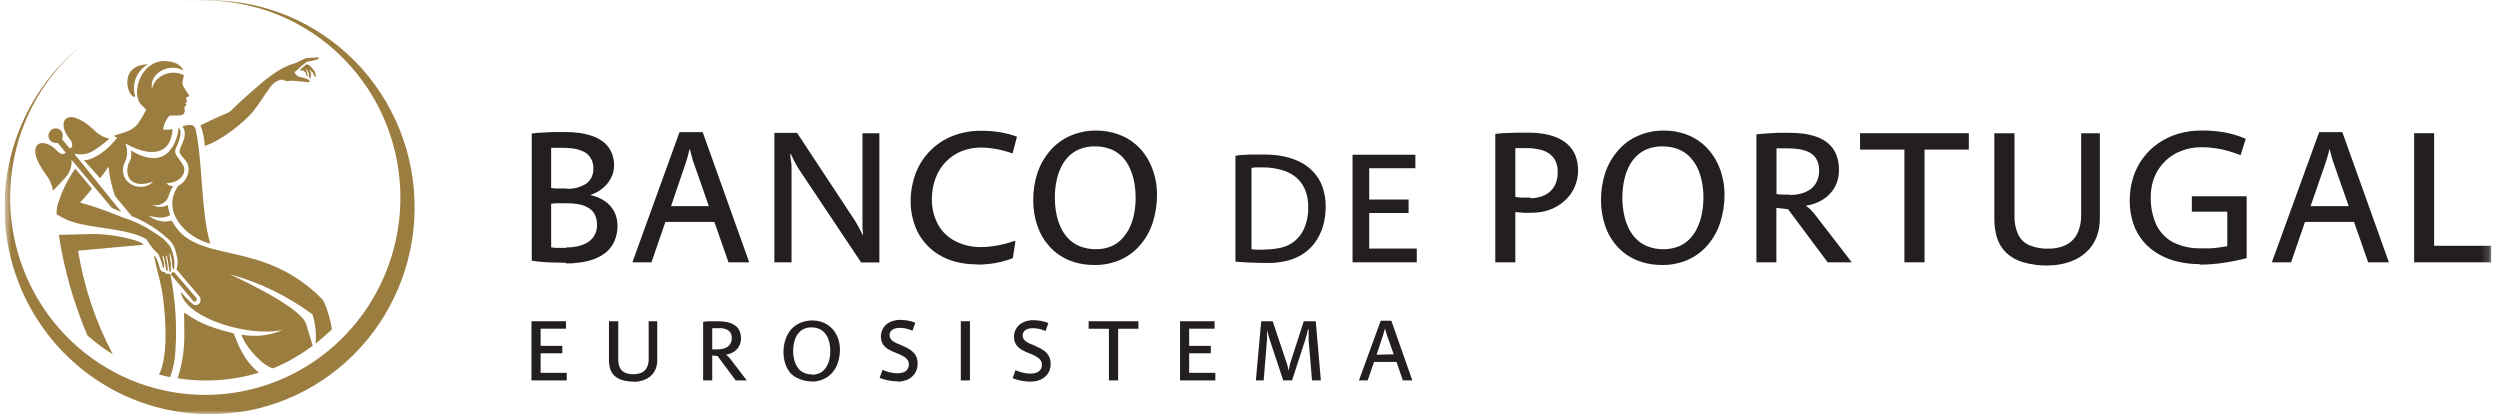<svg width="332" height="55" viewBox="0 0 332 55" fill="none" xmlns="http://www.w3.org/2000/svg">
<g clip-path="url(#clip0_205_1658)">
<mask id="mask0_205_1658" style="mask-type:luminance" maskUnits="userSpaceOnUse" x="0" y="0" width="331" height="55">
<path d="M330.83 0H0.629V55H330.83V0Z" fill="white"/>
</mask>
<g mask="url(#mask0_205_1658)">
<path d="M75.119 34.987C75.758 34.995 76.396 34.952 77.028 34.859C77.659 34.778 78.279 34.629 78.878 34.415C79.455 34.203 79.995 33.897 80.475 33.511C80.949 33.119 81.327 32.623 81.581 32.06C81.871 31.39 82.015 30.666 82.004 29.935C82.007 29.297 81.856 28.667 81.564 28.1C81.275 27.549 80.858 27.078 80.348 26.727C79.772 26.335 79.127 26.06 78.448 25.916V25.865C79.023 25.69 79.557 25.399 80.019 25.011C80.478 24.649 80.855 24.193 81.125 23.671C81.407 23.148 81.553 22.561 81.548 21.965C81.562 21.305 81.418 20.652 81.125 20.062C80.867 19.549 80.49 19.107 80.027 18.773C79.557 18.433 79.035 18.174 78.481 18.005C77.912 17.823 77.326 17.698 76.733 17.63C76.172 17.562 75.608 17.531 75.043 17.536H73.413L71.859 17.621C71.377 17.621 70.963 17.689 70.617 17.732V34.629C71.18 34.714 71.856 34.782 72.644 34.834C73.405 34.834 74.241 34.902 75.179 34.902L75.119 34.987ZM75.195 32.913H74.427H73.793L73.194 32.854V27.051L73.844 26.991H74.511H75.271C75.795 26.984 76.318 27.027 76.834 27.119C77.286 27.198 77.721 27.357 78.118 27.588C78.473 27.788 78.765 28.083 78.963 28.442C79.186 28.888 79.296 29.384 79.284 29.884C79.293 30.391 79.162 30.891 78.904 31.326C78.66 31.71 78.327 32.027 77.932 32.248C77.52 32.474 77.075 32.635 76.615 32.726C76.142 32.821 75.661 32.867 75.179 32.862L75.195 32.913ZM75.195 25.028H74.469H73.835L73.194 24.977V19.626H73.844C74.089 19.626 74.308 19.626 74.52 19.626C75.051 19.618 75.581 19.649 76.108 19.72C76.581 19.784 77.042 19.919 77.476 20.121C77.872 20.302 78.205 20.599 78.431 20.975C78.691 21.396 78.818 21.887 78.794 22.383C78.814 22.762 78.742 23.141 78.584 23.486C78.427 23.831 78.189 24.132 77.89 24.363C77.087 24.876 76.144 25.121 75.195 25.062V25.028Z" fill="#231F20"/>
<path d="M83.981 34.834H86.515L88.365 29.475H94.869L96.744 34.834H99.498L93.314 17.545H90.24L83.981 34.834ZM89.116 27.376L91.008 21.812C91.067 21.65 91.135 21.453 91.203 21.223C91.27 20.993 91.338 20.771 91.397 20.523C91.456 20.276 91.515 20.071 91.557 19.866H91.659C91.659 20.071 91.735 20.284 91.794 20.506C91.853 20.728 91.904 20.958 91.971 21.172C92.039 21.385 92.098 21.564 92.157 21.718L94.134 27.376H89.116Z" fill="#231F20"/>
<path d="M102.836 34.835H105.117V23.562C105.117 23.212 105.117 22.837 105.117 22.461C105.117 22.086 105.117 21.702 105.041 21.352C104.965 21.002 104.981 20.703 104.948 20.448H105.024C105.074 20.558 105.142 20.712 105.235 20.891C105.328 21.07 105.421 21.275 105.522 21.48L105.843 22.069C105.927 22.223 106.02 22.371 106.122 22.513L114.358 34.852H116.782V17.7H114.535V28.597C114.535 29.237 114.535 29.775 114.535 30.201C114.545 30.527 114.573 30.852 114.62 31.174H114.544C114.486 31.037 114.421 30.903 114.349 30.773L114.088 30.261L113.818 29.783L113.614 29.425L105.852 17.648H102.836V34.835Z" fill="#231F20"/>
<path d="M129.773 35.142C130.311 35.139 130.85 35.108 131.386 35.048C131.929 34.986 132.468 34.889 133 34.758C133.513 34.641 134.016 34.481 134.503 34.28L134.85 32.027L134.773 31.984C134.335 32.138 133.852 32.283 133.337 32.411C132.824 32.535 132.306 32.633 131.784 32.701C131.308 32.773 130.828 32.81 130.347 32.812C129.141 32.843 127.945 32.573 126.868 32.027C125.917 31.547 125.127 30.797 124.595 29.868C124.029 28.822 123.738 27.646 123.75 26.454C123.744 25.486 123.916 24.526 124.257 23.621C124.561 22.805 125.034 22.063 125.643 21.445C126.23 20.846 126.934 20.378 127.711 20.071C128.519 19.753 129.379 19.591 130.246 19.593C130.772 19.593 131.297 19.633 131.817 19.713C132.299 19.779 132.775 19.876 133.245 20.003C133.658 20.107 134.068 20.232 134.47 20.378L135.052 18.151C134.279 17.87 133.482 17.665 132.67 17.537C131.885 17.416 131.091 17.359 130.296 17.366C129.009 17.351 127.731 17.583 126.529 18.049C125.422 18.477 124.414 19.134 123.573 19.977C122.724 20.816 122.062 21.829 121.63 22.947C121.162 24.166 120.927 25.463 120.938 26.77C120.935 27.424 121.002 28.077 121.14 28.716C121.285 29.38 121.501 30.027 121.782 30.644C122.084 31.262 122.468 31.837 122.923 32.351C123.407 32.916 123.977 33.4 124.612 33.785C125.307 34.216 126.061 34.541 126.85 34.749C127.788 34.995 128.753 35.115 129.722 35.108L129.773 35.142Z" fill="#231F20"/>
<path d="M145.392 35.193C146.553 35.202 147.703 34.97 148.771 34.51C149.767 34.072 150.656 33.416 151.372 32.59C152.128 31.728 152.703 30.721 153.062 29.629C153.461 28.398 153.661 27.11 153.653 25.814C153.654 24.967 153.543 24.123 153.324 23.305C153.112 22.498 152.788 21.725 152.361 21.01C151.932 20.289 151.386 19.646 150.747 19.107C150.064 18.541 149.286 18.104 148.45 17.818C147.521 17.492 146.544 17.331 145.561 17.34C144.37 17.327 143.19 17.569 142.098 18.049C141.094 18.49 140.199 19.152 139.479 19.986C138.736 20.84 138.163 21.831 137.79 22.904C137.398 24.087 137.204 25.327 137.215 26.574C137.205 27.735 137.392 28.889 137.764 29.987C138.107 30.996 138.647 31.925 139.353 32.718C140.057 33.499 140.923 34.117 141.886 34.527C142.959 34.971 144.107 35.194 145.265 35.184L145.392 35.193ZM145.544 33.094C144.799 33.104 144.058 32.968 143.365 32.693C142.78 32.452 142.253 32.088 141.819 31.626C141.394 31.169 141.05 30.64 140.805 30.064C140.547 29.47 140.362 28.845 140.256 28.204C140.137 27.548 140.08 26.882 140.088 26.215C140.08 25.569 140.137 24.922 140.256 24.287C140.358 23.654 140.539 23.038 140.796 22.452C141.035 21.883 141.37 21.361 141.785 20.907C142.208 20.444 142.723 20.078 143.297 19.832C143.962 19.559 144.675 19.426 145.392 19.44C146.156 19.424 146.914 19.566 147.622 19.858C148.217 20.115 148.75 20.5 149.185 20.984C149.585 21.455 149.908 21.988 150.14 22.563C150.384 23.152 150.56 23.768 150.663 24.398C150.762 25.007 150.814 25.624 150.815 26.241C150.816 26.913 150.756 27.585 150.637 28.247C150.526 28.888 150.336 29.513 150.072 30.107C149.822 30.675 149.479 31.197 149.058 31.651C148.65 32.098 148.156 32.455 147.605 32.701C146.954 32.968 146.256 33.101 145.552 33.094H145.544Z" fill="#231F20"/>
<path d="M167.639 34.92C168.053 34.92 168.484 34.92 168.915 34.92C169.34 34.899 169.763 34.851 170.181 34.775C171.072 34.653 171.931 34.363 172.716 33.922C173.435 33.514 174.064 32.962 174.566 32.3C175.062 31.632 175.44 30.881 175.681 30.081C175.931 29.229 176.056 28.343 176.052 27.453C176.065 26.568 175.926 25.687 175.638 24.85C175.387 24.127 174.994 23.462 174.481 22.896C173.981 22.342 173.387 21.885 172.725 21.548C172.019 21.189 171.269 20.928 170.494 20.771C169.66 20.601 168.811 20.518 167.96 20.524H167.031H165.975L164.953 20.583C164.624 20.583 164.328 20.652 164.066 20.694V34.749L165.89 34.869C166.49 34.869 167.081 34.92 167.673 34.92H167.639ZM167.893 33.154H167.048C166.786 33.154 166.515 33.154 166.203 33.094V22.282C166.355 22.282 166.508 22.282 166.659 22.23H167.106H167.622C168.446 22.22 169.267 22.321 170.064 22.529C170.762 22.705 171.419 23.018 171.997 23.451C172.55 23.882 172.988 24.445 173.273 25.089C173.597 25.851 173.753 26.675 173.73 27.504C173.759 28.553 173.542 29.595 173.096 30.542C172.704 31.333 172.09 31.989 171.33 32.428C170.846 32.696 170.321 32.878 169.776 32.966C169.154 33.079 168.524 33.133 167.893 33.128V33.154Z" fill="#231F20"/>
<path d="M179.617 34.834H188.149V33.008H181.831V28.289H187.059V26.497H181.831V22.341H187.963V20.549H179.617V34.834Z" fill="#231F20"/>
<path d="M198.574 34.835H201.235V28.162C201.582 28.204 201.936 28.23 202.299 28.256C202.663 28.281 203.043 28.256 203.431 28.256C204.251 28.26 205.067 28.118 205.839 27.837C206.554 27.573 207.214 27.174 207.781 26.66C208.347 26.159 208.8 25.541 209.107 24.847C209.416 24.153 209.571 23.4 209.564 22.64C209.58 21.939 209.454 21.242 209.192 20.592C208.964 20.042 208.614 19.552 208.17 19.159C207.729 18.764 207.223 18.452 206.675 18.237C206.091 18.009 205.485 17.846 204.868 17.75C204.219 17.653 203.563 17.608 202.908 17.614H201.472L199.95 17.674C199.453 17.674 198.997 17.742 198.574 17.785V34.835ZM203.254 26.241C202.865 26.241 202.502 26.241 202.173 26.241C201.843 26.241 201.53 26.19 201.235 26.148V19.671H201.658H202.088H202.679C203.413 19.653 204.146 19.751 204.85 19.961C205.432 20.13 205.945 20.479 206.32 20.959C206.703 21.513 206.893 22.179 206.86 22.854C206.879 23.442 206.76 24.027 206.514 24.56C206.306 24.977 206.002 25.337 205.628 25.61C205.278 25.869 204.882 26.057 204.461 26.165C204.067 26.271 203.661 26.326 203.254 26.327V26.241Z" fill="#231F20"/>
<path d="M220.756 35.193C221.916 35.202 223.067 34.97 224.134 34.51C225.132 34.072 226.02 33.416 226.737 32.59C227.491 31.728 228.066 30.721 228.425 29.629C228.825 28.398 229.025 27.11 229.018 25.814C229.018 24.967 228.907 24.123 228.688 23.305C228.48 22.497 228.155 21.723 227.725 21.01C227.295 20.289 226.75 19.646 226.112 19.107C225.441 18.546 224.678 18.11 223.856 17.818C222.925 17.493 221.945 17.332 220.958 17.34C219.768 17.327 218.588 17.569 217.496 18.049C216.491 18.49 215.597 19.152 214.877 19.986C214.133 20.84 213.561 21.831 213.187 22.904C212.8 24.088 212.606 25.327 212.613 26.574C212.608 27.735 212.793 28.888 213.162 29.987C213.504 30.998 214.047 31.928 214.758 32.718C215.462 33.502 216.326 34.12 217.292 34.527C218.378 34.975 219.542 35.199 220.713 35.184L220.756 35.193ZM220.908 33.094C220.166 33.105 219.427 32.969 218.737 32.693C218.149 32.454 217.619 32.09 217.183 31.626C216.758 31.169 216.415 30.64 216.17 30.064C215.91 29.47 215.726 28.845 215.62 28.204C215.504 27.548 215.449 26.882 215.451 26.215C215.449 25.569 215.505 24.923 215.62 24.287C215.725 23.655 215.907 23.039 216.161 22.452C216.399 21.883 216.734 21.361 217.15 20.907C217.571 20.444 218.087 20.078 218.661 19.832C219.326 19.559 220.038 19.426 220.756 19.44C221.52 19.424 222.279 19.566 222.986 19.858C223.582 20.113 224.116 20.498 224.549 20.984C224.961 21.454 225.297 21.987 225.545 22.563C225.784 23.154 225.956 23.769 226.06 24.398C226.168 25.006 226.219 25.623 226.213 26.241C226.217 26.914 226.158 27.585 226.035 28.247C225.923 28.888 225.734 29.513 225.469 30.107C225.224 30.674 224.888 31.196 224.473 31.651C224.049 32.103 223.536 32.461 222.969 32.701C222.317 32.968 221.619 33.101 220.917 33.094H220.908Z" fill="#231F20"/>
<path d="M233.25 34.834H235.902V27.606L237.457 27.786L242.711 34.834H245.912L240.988 28.443C240.812 28.221 240.622 28.01 240.422 27.811C240.251 27.654 240.07 27.509 239.881 27.376V27.308C240.69 27.191 241.465 26.9 242.153 26.454C242.781 26.055 243.302 25.504 243.666 24.85C244.036 24.155 244.224 23.377 244.214 22.588C244.231 21.855 244.096 21.125 243.817 20.447C243.58 19.89 243.215 19.399 242.753 19.013C242.294 18.64 241.773 18.352 241.216 18.16C240.63 17.954 240.024 17.813 239.408 17.741C238.786 17.669 238.159 17.635 237.533 17.639C237.026 17.639 236.527 17.639 236.021 17.639L234.56 17.724L233.25 17.835V34.834ZM237.685 25.84H236.765C236.482 25.831 236.2 25.809 235.92 25.772V19.695H236.426C236.629 19.695 236.832 19.695 237.051 19.695C237.597 19.685 238.141 19.714 238.682 19.781C239.185 19.832 239.678 19.961 240.143 20.165C240.568 20.356 240.928 20.667 241.182 21.061C241.464 21.54 241.602 22.091 241.579 22.648C241.589 23.168 241.477 23.683 241.25 24.15C241.055 24.549 240.765 24.892 240.405 25.149C240.028 25.411 239.608 25.602 239.163 25.712C238.691 25.833 238.205 25.893 237.719 25.891L237.685 25.84Z" fill="#231F20"/>
<path d="M252.903 34.834H255.58V19.866H261.46V17.689H247.016V19.866H252.903V34.834Z" fill="#231F20"/>
<path d="M272.003 35.245C272.685 35.246 273.365 35.168 274.03 35.014C274.68 34.867 275.309 34.632 275.897 34.314C276.474 34.002 276.994 33.592 277.434 33.103C277.89 32.59 278.243 31.993 278.473 31.345C278.737 30.6 278.869 29.814 278.861 29.023V17.699H276.378V28.64C276.387 29.352 276.257 30.059 275.998 30.722C275.794 31.241 275.47 31.704 275.052 32.07C274.65 32.409 274.181 32.656 273.675 32.795C273.146 32.953 272.596 33.027 272.046 33.017C271.179 33.051 270.315 32.9 269.511 32.574C268.859 32.296 268.328 31.79 268.016 31.148C267.653 30.347 267.486 29.469 267.526 28.588V17.699H264.848V29.075C264.836 29.943 264.962 30.807 265.22 31.635C265.466 32.372 265.883 33.039 266.436 33.581C267.065 34.162 267.82 34.586 268.641 34.818C269.739 35.134 270.878 35.284 272.019 35.262L272.003 35.245Z" fill="#231F20"/>
<path d="M292.133 35.143C293.13 35.141 294.127 35.069 295.114 34.929C296.207 34.775 297.29 34.559 298.358 34.281V26.063H291.077V28.111H295.782V32.694L294.7 32.864C294.345 32.915 293.965 32.95 293.577 32.975C293.189 33.001 292.733 32.975 292.277 32.975C291.022 33.015 289.777 32.752 288.644 32.207C287.67 31.704 286.879 30.9 286.388 29.912C285.847 28.725 285.584 27.428 285.621 26.122C285.615 25.204 285.789 24.293 286.136 23.443C286.468 22.658 286.956 21.951 287.569 21.364C288.182 20.777 288.907 20.323 289.701 20.029C290.548 19.706 291.447 19.544 292.353 19.552C292.983 19.547 293.613 19.593 294.236 19.688C294.807 19.769 295.372 19.892 295.925 20.055C296.474 20.217 297.015 20.396 297.548 20.61L298.24 18.434C297.335 18.04 296.388 17.754 295.419 17.58C294.409 17.406 293.385 17.323 292.36 17.333C291.321 17.327 290.286 17.471 289.286 17.759C288.354 18.035 287.467 18.452 286.659 18.997C285.877 19.528 285.188 20.188 284.623 20.951C284.043 21.723 283.594 22.589 283.297 23.511C282.984 24.519 282.825 25.57 282.825 26.626C282.815 27.682 282.98 28.732 283.315 29.732C283.613 30.602 284.071 31.407 284.666 32.105C285.243 32.772 285.928 33.335 286.693 33.769C287.486 34.218 288.339 34.549 289.227 34.75C290.171 34.973 291.138 35.081 292.108 35.074L292.133 35.143Z" fill="#231F20"/>
<path d="M301.719 34.834H304.254L306.104 29.475H312.616L314.491 34.834H317.245L311.061 17.545H307.988L301.703 34.834H301.719ZM306.847 27.376L308.773 21.812C308.832 21.65 308.899 21.453 308.968 21.223C309.035 20.993 309.103 20.771 309.17 20.523C309.238 20.276 309.288 20.071 309.33 19.866H309.423C309.423 20.071 309.508 20.284 309.559 20.506C309.609 20.728 309.677 20.958 309.744 21.172C309.797 21.357 309.859 21.539 309.93 21.718L311.906 27.376H306.847Z" fill="#231F20"/>
<path d="M320.598 34.834H330.827V32.641H323.25V17.689H320.598V34.834Z" fill="#231F20"/>
<path d="M70.578 50.52H75.266V49.513H71.794V46.919H74.675V45.929H71.794V43.65H75.165V42.66H70.578V50.52Z" fill="#231F20"/>
<path d="M84.141 50.707C84.456 50.709 84.771 50.672 85.078 50.596C85.373 50.53 85.657 50.423 85.923 50.28C86.185 50.135 86.421 49.947 86.624 49.725C86.831 49.489 86.994 49.218 87.105 48.923C87.22 48.579 87.28 48.219 87.283 47.856V42.668H86.142V47.686C86.154 48.012 86.099 48.337 85.982 48.642C85.885 48.878 85.738 49.091 85.551 49.265C85.367 49.419 85.15 49.53 84.918 49.589C84.677 49.662 84.426 49.697 84.174 49.691C83.776 49.712 83.379 49.645 83.009 49.495C82.712 49.367 82.47 49.137 82.324 48.846C82.162 48.482 82.087 48.085 82.105 47.686V42.668H80.871V47.873C80.866 48.27 80.926 48.666 81.049 49.043C81.159 49.368 81.348 49.662 81.598 49.896C81.887 50.163 82.234 50.359 82.612 50.468C83.109 50.611 83.624 50.68 84.141 50.673V50.707Z" fill="#231F20"/>
<path d="M93.367 50.519H94.584V47.208L95.293 47.285L97.701 50.519H99.17L96.923 47.583C96.843 47.484 96.755 47.389 96.662 47.302C96.584 47.228 96.502 47.16 96.416 47.097C96.785 47.043 97.139 46.913 97.456 46.713C97.748 46.532 97.987 46.276 98.148 45.971C98.322 45.655 98.409 45.299 98.401 44.938C98.409 44.601 98.345 44.267 98.216 43.956C98.107 43.703 97.942 43.479 97.734 43.3C97.521 43.129 97.281 42.996 97.025 42.907C96.751 42.812 96.468 42.749 96.18 42.719C95.9 42.686 95.618 42.669 95.335 42.668H94.643H93.975L93.376 42.719V50.519H93.367ZM95.403 46.397H94.981C94.848 46.407 94.716 46.407 94.584 46.397V43.581H94.82H95.099C95.349 43.568 95.6 43.568 95.851 43.581C96.08 43.611 96.304 43.672 96.518 43.76C96.712 43.85 96.878 43.992 96.999 44.17C97.128 44.392 97.19 44.647 97.177 44.904C97.183 45.141 97.131 45.375 97.025 45.587C96.933 45.769 96.8 45.927 96.636 46.047C96.462 46.168 96.267 46.255 96.062 46.303C95.846 46.358 95.625 46.387 95.403 46.389V46.397Z" fill="#231F20"/>
<path d="M107.76 50.681C108.297 50.69 108.83 50.583 109.322 50.365C109.777 50.174 110.184 49.883 110.513 49.512C110.864 49.111 111.125 48.64 111.282 48.129C111.459 47.578 111.548 47.002 111.544 46.423C111.548 46.037 111.5 45.652 111.401 45.279C111.303 44.906 111.151 44.55 110.953 44.221C110.756 43.897 110.508 43.609 110.218 43.367C109.908 43.112 109.556 42.913 109.179 42.779C108.228 42.451 107.191 42.487 106.265 42.881C105.81 43.078 105.401 43.368 105.065 43.734C104.729 44.126 104.473 44.582 104.313 45.074C104.131 45.624 104.04 46.201 104.043 46.781C104.046 47.315 104.132 47.844 104.296 48.351C104.457 48.812 104.704 49.238 105.023 49.606C105.364 49.934 105.77 50.187 106.214 50.348C106.709 50.553 107.241 50.655 107.777 50.647L107.76 50.681ZM107.827 49.717C107.489 49.724 107.153 49.663 106.839 49.537C106.568 49.428 106.324 49.263 106.121 49.051C105.932 48.837 105.775 48.595 105.656 48.334C105.544 48.06 105.462 47.773 105.411 47.481C105.354 47.18 105.326 46.874 105.327 46.568C105.328 46.281 105.356 45.995 105.411 45.714C105.453 45.42 105.535 45.132 105.656 44.861C105.764 44.599 105.919 44.358 106.113 44.153C106.305 43.939 106.542 43.77 106.805 43.658C107.108 43.532 107.433 43.471 107.76 43.478C108.11 43.472 108.458 43.539 108.782 43.675C109.056 43.79 109.301 43.965 109.5 44.187C109.694 44.399 109.849 44.644 109.956 44.912C110.069 45.186 110.148 45.472 110.192 45.766C110.244 46.047 110.267 46.333 110.26 46.619C110.265 46.928 110.239 47.237 110.184 47.541C110.129 47.834 110.041 48.12 109.922 48.394C109.809 48.655 109.651 48.895 109.458 49.102C109.268 49.311 109.034 49.475 108.773 49.58C108.474 49.706 108.152 49.767 107.827 49.759V49.717Z" fill="#231F20"/>
<path d="M119.123 50.682C119.518 50.689 119.912 50.628 120.288 50.503C120.6 50.399 120.887 50.23 121.132 50.008C121.367 49.802 121.551 49.545 121.673 49.257C121.797 48.957 121.86 48.635 121.859 48.31C121.877 47.982 121.816 47.654 121.679 47.356C121.542 47.059 121.334 46.8 121.074 46.603C120.784 46.369 120.463 46.179 120.119 46.04L119.274 45.656C119.156 45.656 119.029 45.553 118.903 45.493C118.771 45.433 118.647 45.359 118.53 45.272C118.418 45.182 118.323 45.072 118.251 44.947C118.172 44.817 118.131 44.666 118.134 44.512C118.132 44.325 118.192 44.142 118.303 43.992C118.418 43.837 118.577 43.721 118.759 43.659C118.985 43.571 119.226 43.531 119.469 43.539C119.683 43.538 119.898 43.556 120.11 43.59C120.296 43.621 120.48 43.667 120.66 43.727C120.834 43.778 121.006 43.838 121.175 43.906L121.555 42.865C121.372 42.783 121.183 42.717 120.989 42.669C120.758 42.609 120.524 42.563 120.288 42.532C120.05 42.499 119.81 42.481 119.57 42.481C119.236 42.474 118.901 42.521 118.581 42.618C118.319 42.694 118.072 42.812 117.846 42.968C117.654 43.106 117.486 43.277 117.348 43.471C117.227 43.655 117.132 43.856 117.069 44.068C117.006 44.264 116.974 44.469 116.976 44.674C116.975 44.927 117.018 45.179 117.103 45.417C117.183 45.622 117.301 45.81 117.449 45.971C117.6 46.123 117.767 46.258 117.948 46.373C118.139 46.485 118.337 46.588 118.539 46.68L119.384 47.021C119.636 47.128 119.879 47.256 120.11 47.405C120.286 47.516 120.437 47.665 120.55 47.84C120.649 48.011 120.698 48.206 120.694 48.404C120.703 48.642 120.633 48.878 120.49 49.069C120.354 49.251 120.165 49.385 119.95 49.453C119.694 49.539 119.425 49.579 119.156 49.573C118.834 49.57 118.514 49.53 118.201 49.453C117.858 49.37 117.522 49.258 117.196 49.12L116.816 50.179C117.046 50.277 117.284 50.357 117.525 50.417C117.803 50.491 118.085 50.545 118.37 50.58C118.65 50.622 118.932 50.642 119.215 50.639L119.123 50.682Z" fill="#231F20"/>
<path d="M127.594 50.52H128.81V42.66H127.594V50.52Z" fill="#231F20"/>
<path d="M136.79 50.683C137.189 50.689 137.586 50.628 137.965 50.503C138.277 50.398 138.564 50.229 138.809 50.008C139.043 49.803 139.228 49.546 139.35 49.257C139.47 48.957 139.531 48.635 139.528 48.31C139.536 47.986 139.47 47.665 139.333 47.371C139.193 47.09 138.995 46.842 138.75 46.646C138.456 46.414 138.133 46.225 137.788 46.083L136.943 45.699C136.824 45.699 136.707 45.596 136.571 45.537C136.442 45.476 136.321 45.402 136.208 45.315C136.093 45.226 135.996 45.116 135.921 44.991C135.846 44.858 135.808 44.708 135.811 44.555C135.806 44.369 135.863 44.186 135.972 44.035C136.091 43.881 136.253 43.766 136.436 43.702C136.659 43.614 136.897 43.574 137.137 43.583C137.352 43.581 137.567 43.598 137.779 43.634C137.967 43.665 138.155 43.711 138.337 43.77C138.511 43.821 138.683 43.881 138.852 43.95L139.223 42.908C139.041 42.825 138.852 42.759 138.658 42.712C138.429 42.652 138.198 42.606 137.965 42.576C137.727 42.542 137.487 42.525 137.247 42.524C136.912 42.516 136.578 42.562 136.258 42.661C135.996 42.736 135.747 42.854 135.524 43.011C135.329 43.147 135.161 43.318 135.026 43.514C134.905 43.7 134.808 43.901 134.738 44.112C134.681 44.308 134.652 44.512 134.653 44.718C134.648 44.971 134.691 45.223 134.781 45.46C134.86 45.665 134.978 45.853 135.127 46.015C135.276 46.169 135.443 46.304 135.625 46.416C135.814 46.528 136.009 46.631 136.208 46.723L137.053 47.064C137.304 47.173 137.547 47.301 137.779 47.448C137.954 47.557 138.103 47.706 138.21 47.883C138.315 48.052 138.368 48.248 138.362 48.447C138.365 48.684 138.293 48.917 138.159 49.112C138.02 49.294 137.828 49.428 137.61 49.496C137.358 49.583 137.091 49.623 136.824 49.616C136.503 49.614 136.183 49.574 135.87 49.496C135.524 49.413 135.184 49.301 134.857 49.164L134.484 50.222C134.714 50.321 134.951 50.4 135.194 50.461C135.472 50.535 135.754 50.589 136.039 50.623C136.319 50.665 136.601 50.685 136.884 50.683H136.79Z" fill="#231F20"/>
<path d="M147.265 50.52H148.49V43.659H151.185V42.66H144.57V43.659H147.265V50.52Z" fill="#231F20"/>
<path d="M156.711 50.52H161.399V49.513H157.92V46.919H160.799V45.929H157.92V43.65H161.298V42.66H156.711V50.52Z" fill="#231F20"/>
<path d="M166.777 50.519H167.816L168.264 45.04V44.503C168.264 44.392 168.264 44.272 168.264 44.144C168.264 44.016 168.264 43.897 168.264 43.777C168.264 43.897 168.323 44.025 168.357 44.17C168.391 44.315 168.425 44.46 168.467 44.597C168.509 44.733 168.542 44.878 168.585 45.006L170.41 50.519H171.583L173.374 45.023C173.374 44.887 173.451 44.75 173.493 44.597C173.535 44.443 173.568 44.306 173.602 44.153C173.636 43.999 173.67 43.863 173.703 43.726H173.788C173.788 43.846 173.788 43.948 173.788 44.025C173.788 44.102 173.788 44.178 173.788 44.238V44.673C173.788 44.759 173.788 44.844 173.788 44.929C173.788 45.015 173.788 45.1 173.788 45.177L174.236 50.519H175.411L174.734 42.668H173.138L171.305 48.352L171.255 48.642C171.255 48.752 171.203 48.864 171.187 48.966C171.164 49.053 171.147 49.141 171.136 49.23C171.136 49.154 171.093 49.068 171.068 48.957L170.992 48.633C170.992 48.522 170.942 48.428 170.916 48.343L169.016 42.668H167.487L166.777 50.528V50.519Z" fill="#231F20"/>
<path d="M180.465 50.52H181.63L182.475 48.062H185.457L186.302 50.52H187.56L184.772 42.592H183.362L180.465 50.52ZM182.813 47.106L183.657 44.546L183.742 44.273C183.742 44.17 183.81 44.059 183.835 43.949C183.861 43.838 183.886 43.744 183.911 43.65H183.953C183.953 43.744 183.953 43.838 184.012 43.94C184.071 44.042 184.071 44.154 184.097 44.247L184.181 44.495L185.085 47.055L182.813 47.106Z" fill="#231F20"/>
<path fill-rule="evenodd" clip-rule="evenodd" d="M31.678 54.718C25.772 55.575 19.751 54.447 14.542 51.509C9.333 48.57 5.223 43.983 2.846 38.455C0.47 32.926 -0.043 26.761 1.388 20.909C2.818 15.057 6.112 9.843 10.763 6.067C5.944 10.085 2.723 15.728 1.696 21.955C0.668 28.182 1.902 34.575 5.171 39.955C8.439 45.336 13.522 49.342 19.483 51.236C25.444 53.13 31.882 52.785 37.611 50.263C43.34 47.74 47.973 43.212 50.658 37.512C53.344 31.811 53.9 25.322 52.224 19.24C50.549 13.158 46.754 7.893 41.54 4.414C36.325 0.935 30.042 -0.524 23.848 0.307H24.017C27.555 -0.201 31.158 -0 34.62 0.898C38.082 1.797 41.334 3.375 44.192 5.544C47.05 7.712 49.457 10.428 51.276 13.537C53.095 16.645 54.29 20.084 54.793 23.66C55.296 27.234 55.097 30.874 54.208 34.372C53.319 37.869 51.756 41.155 49.61 44.042C47.463 46.93 44.775 49.361 41.698 51.199C38.621 53.037 35.217 54.244 31.678 54.752V54.718Z" fill="#9C7D40"/>
<path fill-rule="evenodd" clip-rule="evenodd" d="M27.928 32.36C24.608 31.506 21.339 28.05 23.662 24.68C24.086 24.468 24.442 24.14 24.687 23.731C24.933 23.323 25.057 22.853 25.047 22.375C24.954 21.351 24.389 21.164 23.924 20.421C23.459 19.679 25.225 18.313 24.236 16.769C24.853 16.649 25.791 16.214 26.019 17.34C26.948 21.838 26.661 28.033 27.928 32.368V32.36Z" fill="#9C7D40"/>
<path fill-rule="evenodd" clip-rule="evenodd" d="M8.227 18.476L9.25 19.696C9.579 19.696 9.815 19.133 9.25 18.442C7.408 16.266 8.785 13.842 12.485 17.256C13.036 17.84 13.748 18.244 14.529 18.416C13.815 19.054 13.046 19.625 12.231 20.123C11.535 20.5 10.725 20.6 9.959 20.405L9.917 20.482L16.125 28.162L14.858 27.616L9.511 21.224C9.534 21.681 9.463 22.138 9.301 22.565C9.14 22.993 8.892 23.382 8.574 23.707L7.036 25.337C6.911 24.538 6.582 23.785 6.082 23.152C3.058 19.116 5.575 17.921 7.552 20.004C8.118 20.584 8.489 20.507 8.726 20.259L7.653 18.971H7.501C7.288 18.996 7.074 18.948 6.891 18.835C6.709 18.723 6.569 18.551 6.495 18.348C6.421 18.146 6.416 17.924 6.481 17.718C6.547 17.512 6.679 17.335 6.856 17.214C7.034 17.093 7.246 17.036 7.459 17.052C7.673 17.067 7.875 17.155 8.033 17.3C8.191 17.446 8.296 17.641 8.331 17.854C8.367 18.067 8.33 18.287 8.227 18.476Z" fill="#9C7D40"/>
<path fill-rule="evenodd" clip-rule="evenodd" d="M26.129 39.63C26.129 39.894 26.069 40.065 25.74 40.057L22.648 36.395C22.703 36.378 22.752 36.348 22.793 36.308C22.834 36.268 22.866 36.219 22.885 36.165C22.922 36.172 22.961 36.171 22.997 36.16C23.034 36.15 23.068 36.131 23.096 36.105L26.129 39.63Z" fill="#9C7D40"/>
<path fill-rule="evenodd" clip-rule="evenodd" d="M12.174 25.106C11.694 25.737 11.178 26.338 10.628 26.907C12.224 27.338 13.793 27.868 15.324 28.494C15.704 28.656 16.085 28.793 16.473 28.938C17.759 29.341 18.986 29.915 20.122 30.645C20.57 30.969 21.22 31.345 21.668 31.703C22.02 32.007 22.33 32.357 22.589 32.744C22.681 32.902 22.76 33.068 22.825 33.239C22.96 33.664 23.067 34.097 23.146 34.536C23.172 34.851 23.172 35.168 23.146 35.483C23.146 35.552 23.146 35.731 23.079 35.757C23.011 35.782 22.977 35.757 22.944 35.688C22.847 35.307 22.81 34.912 22.834 34.519C22.563 33.828 22.622 33.666 22.572 33.666C22.521 33.666 22.521 33.666 22.513 33.717C22.471 33.922 22.665 34.57 22.682 35.048C22.698 35.526 22.682 35.902 22.682 35.995C22.682 36.089 22.504 36.157 22.471 35.995C22.437 35.833 22.471 35.68 22.411 35.415C22.352 35.151 22.335 34.852 22.285 34.562C22.234 34.272 22.124 33.896 22.031 33.913C21.938 33.93 22.133 34.459 22.2 34.929C22.246 35.251 22.271 35.576 22.276 35.902C22.276 35.902 22.276 35.97 22.192 35.97C22.107 35.97 22.065 35.85 22.04 35.739C22.014 35.628 21.972 35.27 21.913 34.954C21.837 34.425 21.727 33.939 21.609 33.99C21.491 34.041 21.727 34.502 21.786 34.971C21.807 35.15 21.807 35.33 21.786 35.509C21.786 35.552 21.786 35.594 21.702 35.594C21.617 35.594 21.533 35.142 21.508 35.057C21.381 34.619 21.232 34.189 21.06 33.768C20.417 33.199 19.874 32.524 19.455 31.771C19.103 31.574 18.735 31.406 18.357 31.268C17.985 31.131 17.622 31.02 17.242 30.918C14.421 30.175 10.949 30.158 8.685 29.1C8.287 28.907 7.9 28.691 7.528 28.452C7.486 27.802 7.602 27.151 7.866 26.557C8.375 25.073 9.092 23.671 9.994 22.393L12.182 25.012L12.174 25.106Z" fill="#9C7D40"/>
<path fill-rule="evenodd" clip-rule="evenodd" d="M34.363 49.496C30.876 50.552 27.199 50.806 23.602 50.239C24.641 46.765 24.488 45.315 24.446 41.5C26 42.533 27.107 43.309 31.035 44.273C31.618 45.792 32.471 48.02 34.414 49.496H34.363Z" fill="#9C7D40"/>
<path fill-rule="evenodd" clip-rule="evenodd" d="M15.097 18.049C16.246 17.58 17.488 17.52 18.298 16.428C18.725 15.842 19.096 15.216 19.405 14.559C19.211 14.294 18.89 14.089 18.679 13.834C17.42 12.306 18.679 8.142 21.796 8.107C22.75 8.107 23.958 8.38 24.33 9.362C22.404 8.244 19.751 9.823 20.191 11.803C20.512 10.019 22.809 9.106 24.414 9.993C24.414 10.207 24.127 10.992 24.262 11.29C24.49 11.777 24.904 12.349 25.107 12.639C25.107 12.69 25.191 12.775 25.107 12.801C25.022 12.827 24.761 12.886 24.676 13.014L24.853 13.45C24.769 13.526 24.777 13.671 24.591 13.671C24.651 13.765 24.71 13.834 24.761 13.927L24.482 14.243L24.524 14.55C24.548 14.65 24.547 14.755 24.522 14.854C24.497 14.954 24.448 15.046 24.38 15.122C24.318 15.187 24.243 15.237 24.16 15.271C24.077 15.305 23.988 15.321 23.899 15.319L22.497 15.361C22.044 15.873 21.75 16.508 21.652 17.187C22.073 17.267 22.506 17.25 22.919 17.136C22.683 20.84 19.692 20.771 16.643 19.048C16.823 19.471 16.904 19.93 16.881 20.391C16.857 20.851 16.73 21.299 16.508 21.702C15.536 24.262 18.729 25.789 20.351 24.117C17.243 25.226 16.491 23.204 17.091 21.668C17.256 21.42 17.365 21.139 17.412 20.844C17.459 20.549 17.441 20.248 17.361 19.961C22.488 23.067 23.628 18.322 23.713 16.948C24.372 17.495 23.645 19.039 23.341 19.722C23.286 19.838 23.257 19.965 23.257 20.093C23.257 20.222 23.286 20.349 23.341 20.464C23.477 20.788 24.397 21.838 24.465 22.308C24.583 23.101 24.026 24.228 22.083 24.339C22.209 24.468 22.361 24.57 22.528 24.637C22.695 24.705 22.874 24.737 23.054 24.731C22.488 25.243 22.53 26.148 22.015 26.694C21.779 26.924 21.491 27.091 21.175 27.182C20.86 27.273 20.528 27.284 20.207 27.215C20.523 27.392 20.877 27.485 21.238 27.485C21.599 27.485 21.953 27.392 22.269 27.215C22.347 27.668 22.454 28.115 22.59 28.554C21.567 29.228 20.055 28.716 19.743 28.622C20.166 28.975 20.667 29.221 21.203 29.338C21.74 29.455 22.296 29.441 22.826 29.297C25.825 35.27 34.55 31.55 42.592 39.537C42.794 39.709 42.956 39.925 43.065 40.169C43.553 41.312 43.894 42.513 44.079 43.744C43.69 44.12 42.33 45.306 41.908 45.647C42.033 44.336 41.895 43.012 41.502 41.756C38.2 39.307 34.477 37.499 30.521 36.422C32.658 37.429 37.988 39.972 39.94 41.995C40.37 42.373 40.666 42.882 40.784 43.446C41.029 44.299 41.283 45.084 41.528 45.903C39.909 47.127 38.144 48.139 36.274 48.916C35.235 48.796 32.7 46.356 32.05 44.436C33.894 44.794 35.803 44.58 37.524 43.821C32.912 44.82 24.507 42.174 24.009 38.761C24.52 39.38 25.085 39.951 25.698 40.467C26.053 40.63 26.796 40.467 26.61 39.512L23.443 35.774C23.539 35.4 23.593 35.016 23.603 34.63C23.522 34.135 23.412 33.645 23.274 33.163C23.122 32.683 22.858 32.247 22.505 31.891C21.042 30.517 19.338 29.431 17.479 28.691C17.335 28.477 15.274 26.071 15.258 25.986C14.825 24.736 14.541 23.438 14.413 22.12C14.117 22.589 13.822 22.973 13.298 23.673L11.152 21.284C11.997 21.284 13.551 20.575 15.038 18.92C15.215 18.723 15.401 18.51 15.579 18.28C15.417 18.235 15.265 18.16 15.131 18.058L15.097 18.049ZM19.65 8.534C18.926 8.941 18.363 9.588 18.055 10.365C17.748 11.142 17.714 12.002 17.961 12.801C17.116 13.356 15.427 8.662 19.65 8.534Z" fill="#9C7D40"/>
<path fill-rule="evenodd" clip-rule="evenodd" d="M42.134 7.611C42.236 7.611 42.32 7.611 42.337 7.705C42.354 7.799 42.177 7.884 42.117 7.91C41.677 8.037 41.228 8.131 40.774 8.192C40.315 8.516 39.882 8.879 39.482 9.275L39.068 9.608C39.279 9.745 39.305 10.078 39.718 10.197C40.132 10.316 40.901 10.428 41.062 10.675C41.222 10.922 40.994 10.957 40.791 10.914C40.589 10.871 40.344 10.846 40.115 10.82H39.803C39.658 10.79 39.511 10.767 39.364 10.752C39.03 10.716 38.693 10.716 38.358 10.752C38.126 10.78 37.891 10.748 37.674 10.658C37.522 10.59 37.556 10.521 37.201 10.615C36.651 10.778 36.176 11.132 35.858 11.614C35.014 12.757 34.355 13.918 33.544 14.882C32.437 16.205 29.413 18.68 27.192 19.371C27.156 18.437 26.962 17.516 26.617 16.648C32.665 13.67 28.552 16.375 33.375 12.202C34.76 10.999 36.83 9.062 39.001 8.456C39.609 8.285 40.2 7.825 40.749 7.714C40.901 7.714 41.737 7.628 42.126 7.62L42.134 7.611Z" fill="#9C7D40"/>
<path fill-rule="evenodd" clip-rule="evenodd" d="M40.757 8.534C40.839 8.552 40.919 8.581 40.994 8.619C41.097 8.676 41.188 8.751 41.264 8.841C41.461 9.049 41.641 9.272 41.805 9.507C41.875 9.722 41.928 9.941 41.965 10.164C41.965 10.249 41.788 10.164 41.754 10.104C41.658 9.953 41.584 9.79 41.534 9.618C41.323 9.541 41.23 9.277 41.129 9.26C41.028 9.242 41.298 9.644 41.315 9.669C41.319 9.919 41.291 10.169 41.23 10.412C41.154 10.463 41.112 10.412 41.078 10.318C41.015 10.12 40.995 9.91 41.019 9.703C40.884 9.569 40.78 9.406 40.715 9.225H40.588C40.656 9.328 40.715 9.464 40.782 9.592C40.827 9.751 40.85 9.914 40.85 10.079C40.85 10.121 40.85 10.19 40.85 10.207C40.85 10.224 40.749 10.139 40.732 10.096C40.674 9.959 40.635 9.816 40.614 9.669C40.493 9.605 40.393 9.507 40.326 9.388C40.14 9.384 39.955 9.352 39.777 9.294C40.115 9.072 40.428 8.713 40.774 8.5L40.757 8.534Z" fill="#9C7D40"/>
<path fill-rule="evenodd" clip-rule="evenodd" d="M22.591 50.092C22.093 49.99 21.602 49.87 21.113 49.734C22.219 47.677 22.143 43.094 21.611 39.229C21.4 37.684 20.766 35.542 20.428 33.972C20.775 34.108 21.02 34.919 21.121 35.26C21.158 35.47 21.229 35.672 21.332 35.858C21.543 36.139 21.729 36.139 21.856 36.097C21.894 36.202 21.97 36.288 22.069 36.339C22.168 36.389 22.282 36.4 22.388 36.37C22.462 36.395 22.542 36.395 22.616 36.37C23.287 39.712 23.517 43.13 23.3 46.533C23.251 47.75 23.011 48.951 22.591 50.092ZM11.61 44.545C9.789 40.274 8.511 35.786 7.809 31.19L12.497 31.07C14.348 31.107 16.186 31.394 17.962 31.924C18.289 32.037 18.608 32.174 18.916 32.333L19.009 32.504C17.252 32.675 12.598 33.084 10.368 33.289C11.146 38.106 12.707 42.76 14.989 47.063C13.791 46.326 12.66 45.484 11.61 44.545Z" fill="#9C7D40"/>
</g>
</g>
<defs>
<clipPath id="clip0_205_1658">
<rect width="331" height="55" fill="white" transform="translate(0.629)"/>
</clipPath>
</defs>
</svg>
